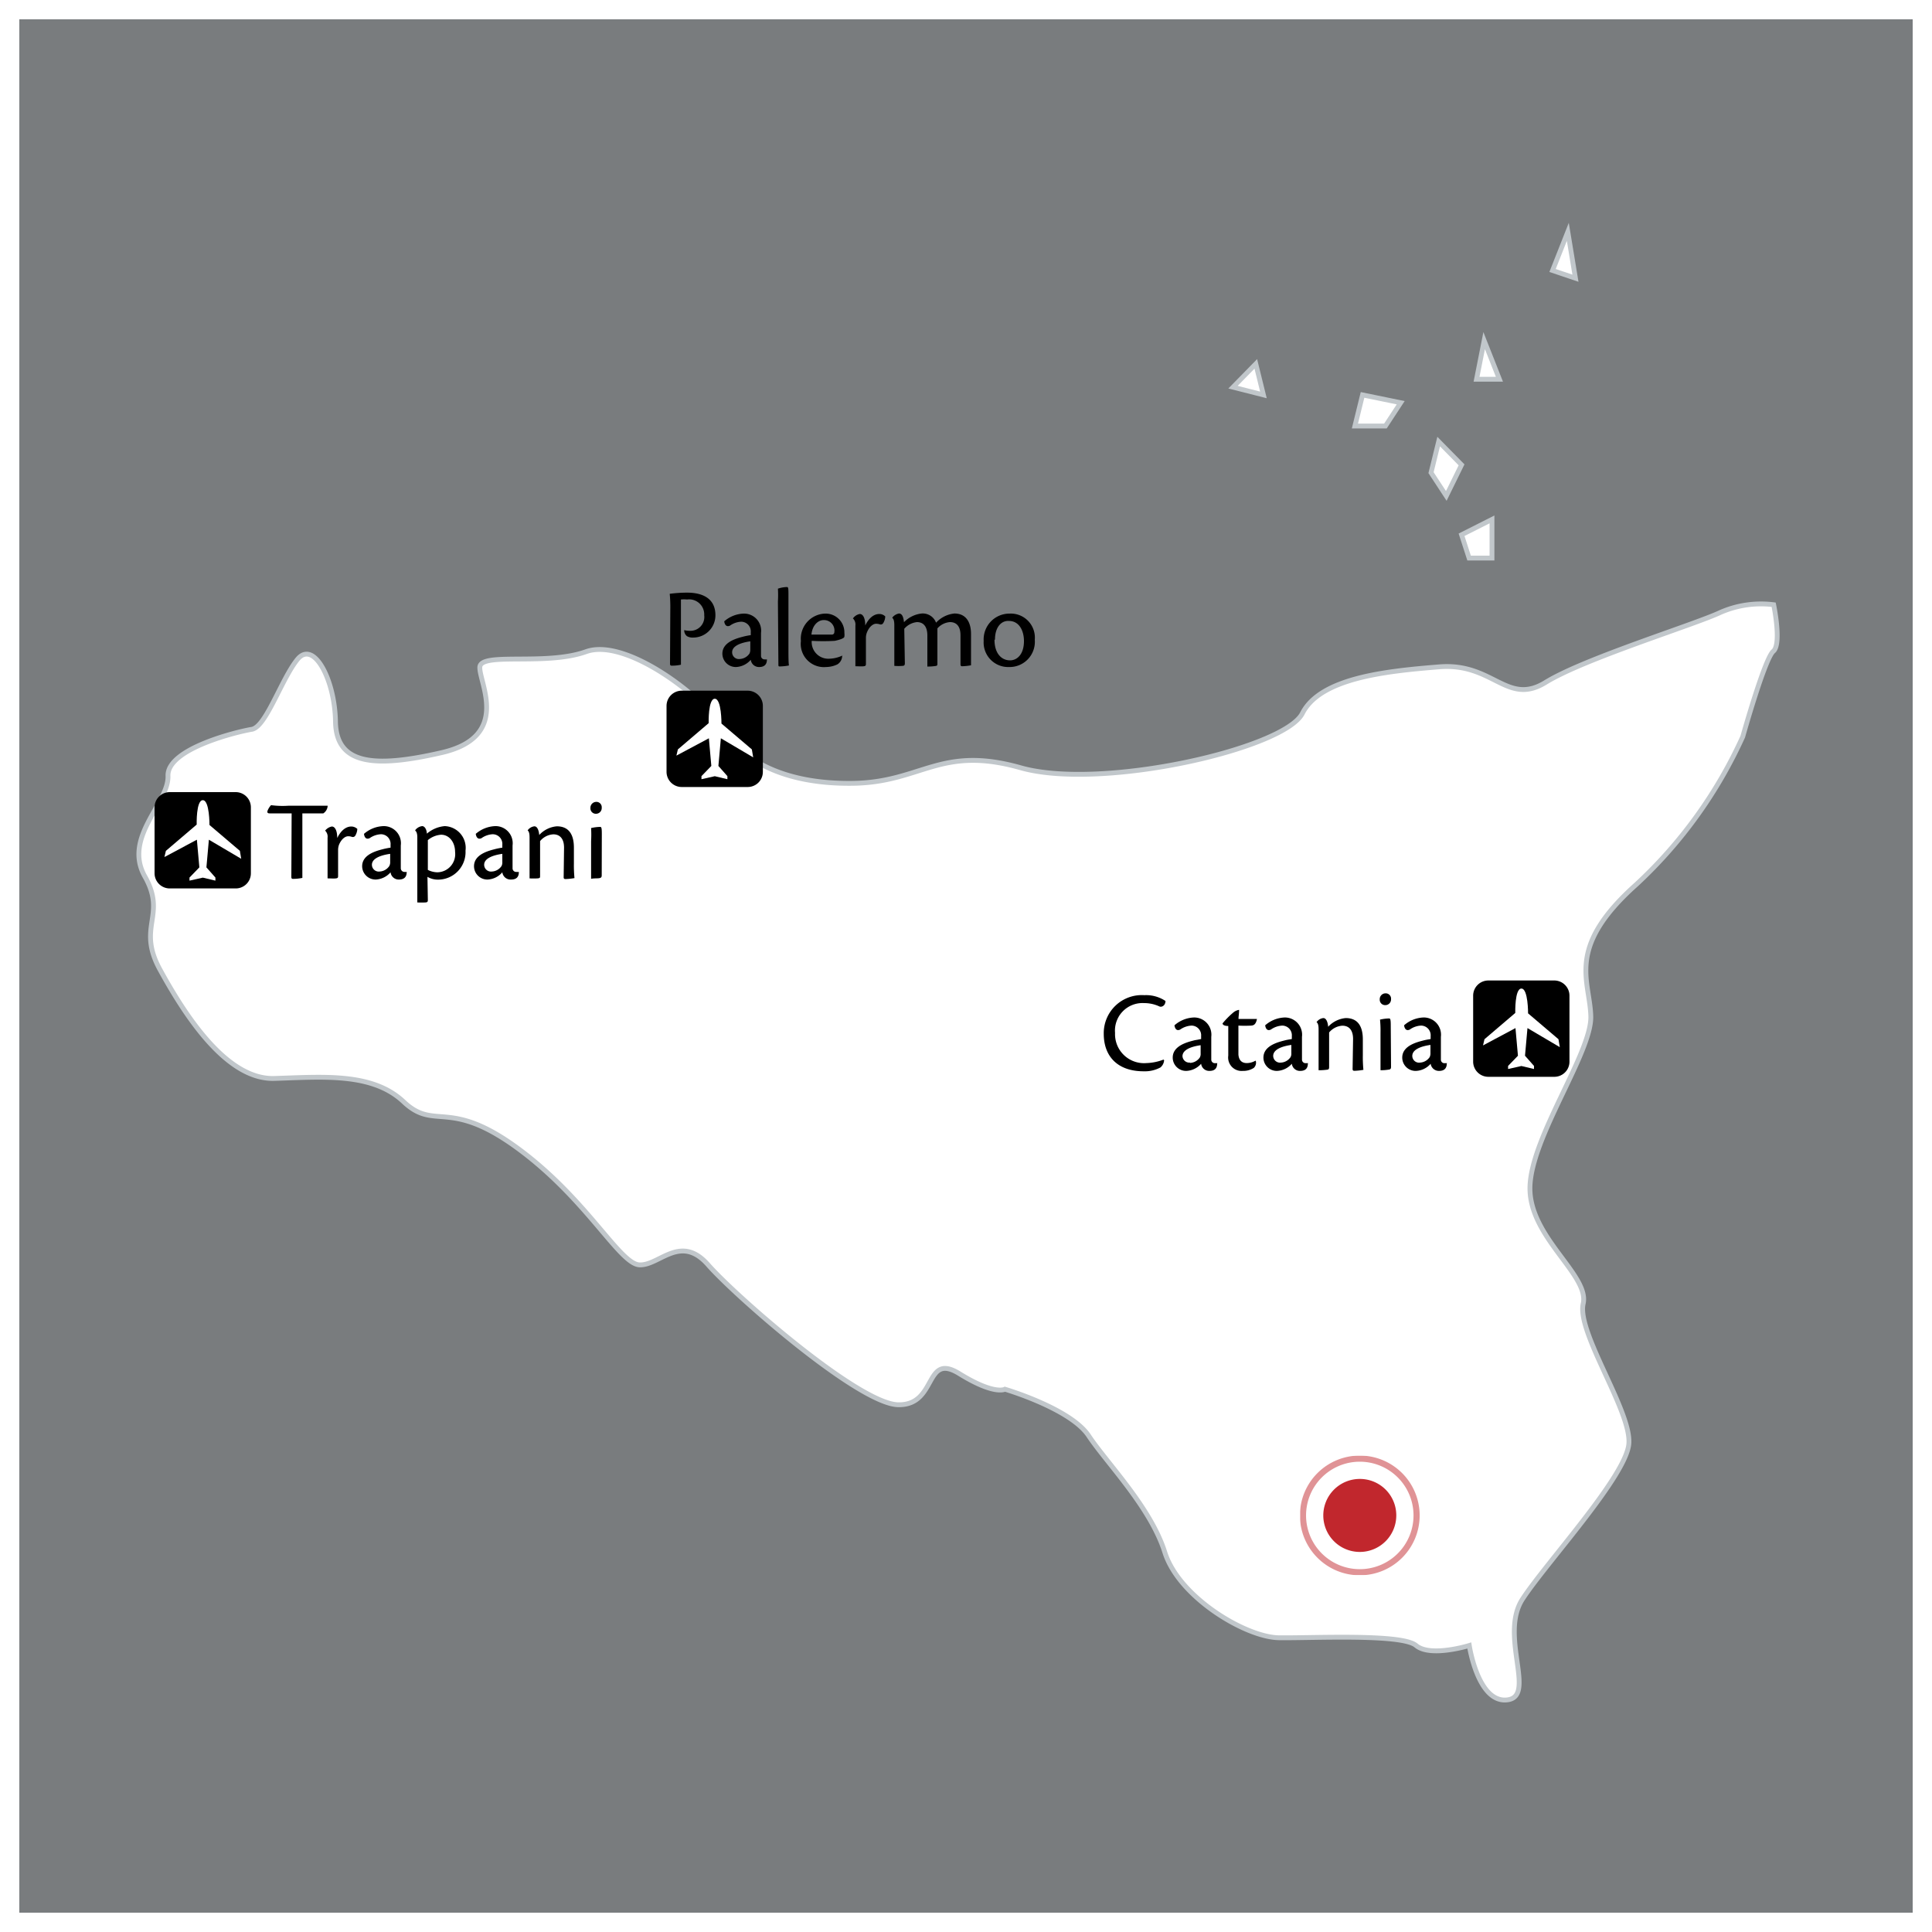 <svg xmlns="http://www.w3.org/2000/svg" xmlns:xlink="http://www.w3.org/1999/xlink" viewBox="0 0 200 200"><rect x="0" y="0" width="200" height="200" fill="#333333" stroke="none"/><defs><symbol id="Aéroport_2" data-name="Aéroport 2" viewBox="0 0 14.45 14.45"><rect width="14.45" height="14.45" style="fill:none"/><path d="M14.45,12.18a2.27,2.27,0,0,1-2.27,2.27H2.28A2.28,2.28,0,0,1,0,12.18V2.28A2.28,2.28,0,0,1,2.28,0h9.9a2.28,2.28,0,0,1,2.27,2.28Z"/><path d="M6.32,4.87s-.1-3.66.92-3.66,1,3.72,1,3.72L12.8,8.81,13,10,8.15,7.14l-.37,4.15,1.35,1.53,0,.46-1.89-.45-2,.45,0-.46,1.48-1.53L6.35,7.14,1.48,9.74l.22-.93Z" style="fill:#fff"/></symbol><symbol id="Chef-lieu" data-name="Chef-lieu" viewBox="0 0 9.75 9.75"><g style="opacity:0.5"><path d="M9.5,4.87A4.63,4.63,0,1,1,4.87.25,4.63,4.63,0,0,1,9.5,4.87Z" style="fill:#fff;stroke:#c1272d;stroke-width:0.5px"/></g><path d="M7.47,4.87a2.6,2.6,0,1,1-2.6-2.59A2.59,2.59,0,0,1,7.47,4.87Z" style="fill:#c1272d;stroke:#c1272d;stroke-width:0.75px"/></symbol></defs><g id="Calque_1" data-name="Calque 1"><rect width="200" height="200" style="fill:#c1c7cb;opacity:0.5"/></g><g id="sicile"><path d="M183.61,62.6a10.48,10.48,0,0,0-5.52.8C175.43,64.66,164,68.17,160,70.64s-5.41-2.06-11-1.61-12.31,1.15-14.18,4.82-20.79,8-29.16,5.63S95.44,81,88.25,81.09s-11.52-2.46-13.39-5.63-10-9.5-14.19-8-10.93,0-11,1.61,3.25,7.18-3.94,8.84-10.93,1.16-11-3.21-2.27-8.5-3.94-6.44-3.25,7-4.73,7.24-8.77,2-8.67,4.82S12.7,86.67,15,90.74s-.89,5.17,1.57,9.65,6.8,11.4,11.82,11.25,10.15-.65,13.4,2.42,4.63-.46,11.82,4.82,10.54,12,12.61,12.06,4.23-3.26,7.09,0S88.94,145.37,93,145.42s2.66-5.48,6.31-3.22,4.72,1.61,4.72,1.61,6.8,2,8.67,4.82,6.41,7.39,7.88,12.06,8.38,8.8,11.82,8.85,12.71-.45,14.19.8,5.51,0,5.51,0,.89,6,3.94,5.63-.88-6.68,1.58-10.45,10.74-12.72,11-16.08-5.41-11.51-4.73-14.48-5.61-6.88-5.51-12.06,6.4-13.92,6.3-17.69-2.66-7.08,4.73-13.67a47.66,47.66,0,0,0,11-15.28s2.27-8.09,3.16-8.84S183.61,62.6,183.61,62.6ZM141.05,40.88l-.79,3.22h3.16L145,41.69Zm7.88,4.83-.79,3.22,1.58,2.41,1.58-3.22Zm2.37,9.65.78,2.41h2.37v-4Zm11-31.36-1.58,4,2.37.8ZM130,37.67l-2.36,2.41,3.15.8Zm23.64-2.41-.79,4h2.37Z" style="fill:#fff;stroke:#c1c7cb;stroke-miterlimit:10;stroke-width:0.5px;fill-rule:evenodd"/></g><g id="Calque_4" data-name="Calque 4"><use width="14.45" height="14.45" transform="translate(152.5 101.5) scale(0.69 0.69)" xlink:href="#Aéroport_2"/><use width="14.45" height="14.45" transform="translate(16 82) scale(0.69 0.69)" xlink:href="#Aéroport_2"/><use width="14.45" height="14.45" transform="translate(69 71.5) scale(0.69 0.69)" xlink:href="#Aéroport_2"/></g><g id="Calque_6" data-name="Calque 6"><path d="M120.51,109.75a1.07,1.07,0,0,1-.38.75,3.4,3.4,0,0,1-1.74.4c-2.71,0-4.13-1.56-4.13-3.88a3.94,3.94,0,0,1,4.2-4,3.62,3.62,0,0,1,2.19.6c0,.43-.33.66-.6.58a3.74,3.74,0,0,0-1.62-.36,2.85,2.85,0,0,0-3,3.09,3,3,0,0,0,3.23,3.12,5.29,5.29,0,0,0,1.78-.36Z"/><path d="M126,110.09c0,.52-.27.77-.8.77a.84.84,0,0,1-.86-.74,2.16,2.16,0,0,1-1.53.74,1.38,1.38,0,0,1-1.41-1.38c0-1.28,1.64-1.63,2.29-1.8l.65-.12v-.31a1,1,0,0,0-1-1.08,2.23,2.23,0,0,0-1.17.41c-.36.17-.54-.08-.59-.44a3.23,3.23,0,0,1,2-.81,1.78,1.78,0,0,1,1.81,2c0,.51,0,1.63,0,2.36a.37.37,0,0,0,.4.37l.25,0Zm-2.79-.06a1.28,1.28,0,0,0,1-.57.79.79,0,0,0,.08-.41v-.85c-1,.14-1.88.48-1.88,1.14A.71.71,0,0,0,123.18,110Z"/><path d="M130,109.83a.73.73,0,0,1-.21.72,2,2,0,0,1-1.14.31,1.39,1.39,0,0,1-1.5-1.58v-3.07c-.42,0-.59-.13-.59-.27a8.5,8.5,0,0,1,1.07-1.09,1.24,1.24,0,0,1,.64-.31c0,.38-.06.67-.06.94h1.91c-.12.62-.38.67-.6.69a12.35,12.35,0,0,1-1.32,0c0,1.2,0,2.46,0,3,.06.7.46.88.87.88a1.84,1.84,0,0,0,.9-.25Z"/><path d="M135.39,110.09c0,.52-.27.77-.8.77a.84.84,0,0,1-.86-.74,2.16,2.16,0,0,1-1.53.74,1.38,1.38,0,0,1-1.41-1.38c0-1.28,1.64-1.63,2.29-1.8.21-.05.48-.09.65-.12v-.31a1,1,0,0,0-1-1.08,2.23,2.23,0,0,0-1.17.41c-.36.17-.54-.08-.59-.44a3.23,3.23,0,0,1,2-.81,1.78,1.78,0,0,1,1.81,2c0,.51,0,1.63,0,2.36a.37.37,0,0,0,.4.37l.25,0ZM132.6,110a1.28,1.28,0,0,0,1-.57.79.79,0,0,0,.08-.41v-.85c-1,.14-1.88.48-1.88,1.14A.71.71,0,0,0,132.6,110Z"/><path d="M140.07,107.56c0-.9-.4-1.38-1.11-1.38a1.94,1.94,0,0,0-1.37.7v3.56c0,.24-.05.28-.25.3a5.83,5.83,0,0,1-.84.05c0-.44,0-1.15,0-2.21v-2c0-.44-.06-.65-.21-.77v0a1,1,0,0,1,.7-.42c.37,0,.48.61.5.9a2.83,2.83,0,0,1,1.82-.9c1.41,0,1.77,1.08,1.77,2.21v1.64a13.11,13.11,0,0,0,.06,1.51,6.31,6.31,0,0,1-.93.1c-.14,0-.19-.06-.19-.18Z"/><path d="M144,103.43a.59.59,0,0,1-.58.62.56.56,0,0,1-.59-.6.6.6,0,0,1,.6-.62A.55.55,0,0,1,144,103.43Zm0,7c0,.22-.07.28-.27.3a4.91,4.91,0,0,1-.82.06c0-.48,0-1.18,0-1.88v-2a12.07,12.07,0,0,0-.05-1.36,4.56,4.56,0,0,1,.93-.12c.13,0,.18.06.18.74Z"/><path d="M149.77,110.09c0,.52-.28.77-.8.77a.86.86,0,0,1-.87-.74,2.13,2.13,0,0,1-1.52.74,1.38,1.38,0,0,1-1.42-1.38c0-1.28,1.65-1.63,2.3-1.8.21-.05.47-.09.64-.12v-.31a1,1,0,0,0-1-1.08,2.17,2.17,0,0,0-1.16.41c-.36.17-.54-.08-.59-.44a3.2,3.2,0,0,1,2-.81,1.78,1.78,0,0,1,1.81,2c0,.51,0,1.63,0,2.36a.36.36,0,0,0,.39.37l.26,0ZM147,110a1.29,1.29,0,0,0,1-.57.91.91,0,0,0,.08-.41v-.85c-1,.14-1.88.48-1.88,1.14A.7.7,0,0,0,147,110Z"/><path d="M30.19,84.2H27.9c-.18,0-.27-.08-.2-.28a1.74,1.74,0,0,1,.36-.57,9,9,0,0,0,1.77.06h4.09a1,1,0,0,1-.45.79H31.3v5.22c0,.82,0,1.22,0,1.46a4.67,4.67,0,0,1-.94.1c-.12,0-.2,0-.2-.22Z"/><path d="M33.65,86a1.15,1.15,0,0,1,.7-.44c.33,0,.56.42.56,1.19.38-.78.9-1.19,1.46-1.19a.92.92,0,0,1,.62.25,1.49,1.49,0,0,1-.22.71.3.3,0,0,1-.35.11,1.12,1.12,0,0,0-.39-.06c-.27,0-.66.25-.92.84A1.54,1.54,0,0,0,35,88v2.64c0,.18,0,.26-.21.29s-.6,0-.88,0c0-.45,0-1.16,0-2.21v-2a.87.87,0,0,0-.28-.76Z"/><path d="M42.1,90.28c0,.52-.28.77-.81.77a.85.85,0,0,1-.86-.75,2.16,2.16,0,0,1-1.52.75,1.39,1.39,0,0,1-1.42-1.38c0-1.28,1.64-1.63,2.29-1.8.22-.05.48-.1.65-.12v-.31a1,1,0,0,0-1-1.08,2.23,2.23,0,0,0-1.17.41c-.36.16-.54-.09-.58-.45a3.23,3.23,0,0,1,2-.8,1.77,1.77,0,0,1,1.81,2c0,.52,0,1.64,0,2.37a.38.38,0,0,0,.4.37,1.07,1.07,0,0,0,.25,0Zm-2.8-.06a1.28,1.28,0,0,0,1-.57.8.8,0,0,0,.09-.41v-.85c-1,.14-1.89.48-1.89,1.13A.71.71,0,0,0,39.3,90.22Z"/><path d="M44.29,93.12c0,.19,0,.28-.24.3a7.81,7.81,0,0,1-.85,0c0-.35,0-1,0-2.1V86.68c0-.38-.09-.62-.21-.68v-.07a1.06,1.06,0,0,1,.71-.41c.27,0,.47.35.49.78a3.26,3.26,0,0,1,1.85-.78,2.25,2.25,0,0,1,2.15,2.54,2.85,2.85,0,0,1-2.83,3,2.13,2.13,0,0,1-1.11-.29Zm0-3.07a2.23,2.23,0,0,0,1,.25,1.88,1.88,0,0,0,1.82-2.11c0-1-.6-1.78-1.45-1.78a2.41,2.41,0,0,0-1.37.56Z"/><path d="M53.71,90.28c0,.52-.27.77-.8.77A.86.86,0,0,1,52,90.3a2.14,2.14,0,0,1-1.52.75,1.38,1.38,0,0,1-1.41-1.38c0-1.28,1.64-1.63,2.29-1.8.21-.05.48-.1.64-.12v-.31a1,1,0,0,0-1-1.08,2.2,2.2,0,0,0-1.16.41c-.36.16-.54-.09-.59-.45a3.26,3.26,0,0,1,2-.8,1.77,1.77,0,0,1,1.81,2c0,.52,0,1.64,0,2.37a.37.37,0,0,0,.4.37,1.07,1.07,0,0,0,.25,0Zm-2.79-.06a1.28,1.28,0,0,0,1-.57.82.82,0,0,0,.08-.41v-.85c-1,.14-1.88.48-1.88,1.13A.71.71,0,0,0,50.92,90.22Z"/><path d="M58.39,87.75c0-.9-.41-1.38-1.11-1.38a1.91,1.91,0,0,0-1.37.7v3.56c0,.24,0,.27-.25.3a7.73,7.73,0,0,1-.84,0c0-.45,0-1.16,0-2.21v-2c0-.44-.06-.64-.2-.76v0a1,1,0,0,1,.7-.42c.37,0,.48.61.5.9a2.79,2.79,0,0,1,1.82-.9c1.41,0,1.77,1.08,1.77,2.21v1.64a13.23,13.23,0,0,0,.06,1.51,6.31,6.31,0,0,1-.93.1c-.14,0-.19-.06-.19-.18Z"/><path d="M62.29,83.61a.59.59,0,0,1-.58.63.56.56,0,0,1-.59-.6.61.61,0,0,1,.6-.63A.55.55,0,0,1,62.29,83.61Zm0,7c0,.21-.08.27-.27.3s-.47,0-.83.06c0-.48,0-1.18,0-1.89v-2a11.82,11.82,0,0,0,0-1.36,4.56,4.56,0,0,1,.93-.12c.13,0,.18.06.18.73Z"/><path d="M69.39,63.1a14.62,14.62,0,0,0-.06-1.63,14,14,0,0,1,1.8-.12c1.69,0,2.93.66,2.93,2.34A2.3,2.3,0,0,1,71.78,66a1.2,1.2,0,0,1-.66-.14.77.77,0,0,1-.29-.63,2.35,2.35,0,0,0,.6.07,1.43,1.43,0,0,0,1.47-1.61,1.56,1.56,0,0,0-1.77-1.63,3.28,3.28,0,0,0-.64,0v5.31c0,.84,0,1.2,0,1.44a4.18,4.18,0,0,1-.92.1c-.12,0-.21,0-.21-.22Z"/><path d="M79.39,68.28c0,.52-.28.77-.81.77a.85.85,0,0,1-.86-.75,2.14,2.14,0,0,1-1.52.75,1.39,1.39,0,0,1-1.42-1.38c0-1.28,1.65-1.63,2.29-1.8.22-.05.48-.1.65-.12v-.31a1,1,0,0,0-1-1.08,2.17,2.17,0,0,0-1.16.41c-.36.16-.54-.09-.59-.45a3.23,3.23,0,0,1,2-.8,1.77,1.77,0,0,1,1.81,2c0,.52,0,1.64,0,2.37a.36.36,0,0,0,.39.37,1.07,1.07,0,0,0,.25,0Zm-2.8-.06a1.29,1.29,0,0,0,1-.57.94.94,0,0,0,.08-.41v-.85c-1,.14-1.88.48-1.88,1.13A.7.7,0,0,0,76.59,68.22Z"/><path d="M80.53,62.26a11.32,11.32,0,0,0,0-1.32,3,3,0,0,1,.93-.17c.13,0,.16.06.16.78v5.77c0,.59,0,1.24.05,1.57a5.58,5.58,0,0,1-.93.1c-.11,0-.16,0-.16-.16Z"/><path d="M87.18,67.92a1.05,1.05,0,0,1-.5.86,2.79,2.79,0,0,1-1.17.27,2.4,2.4,0,0,1-2.6-2.69,2.6,2.6,0,0,1,2.5-2.84,1.94,1.94,0,0,1,2,2,1.43,1.43,0,0,1,0,.38c0,.2-.62.36-1,.44a21.2,21.2,0,0,1-2.38,0,1.72,1.72,0,0,0,1.8,1.85,3.38,3.38,0,0,0,1.38-.33ZM84,65.69c.84,0,1.91,0,2.14,0a.24.24,0,0,0,.23-.25,1.08,1.08,0,0,0-1.1-1.25C84.68,64.19,84.09,64.73,84,65.69Z"/><path d="M88.31,64a1.12,1.12,0,0,1,.69-.44c.34,0,.57.42.57,1.19.38-.78.89-1.19,1.46-1.19a.87.87,0,0,1,.61.25,1.39,1.39,0,0,1-.22.71.29.29,0,0,1-.34.11,1.21,1.21,0,0,0-.4-.06c-.26,0-.66.25-.91.84a1.54,1.54,0,0,0-.13.63v2.64c0,.18,0,.26-.22.29s-.6,0-.87,0c0-.45,0-1.16,0-2.21v-2a.89.89,0,0,0-.27-.76Z"/><path d="M93.67,68.65c0,.21-.06.27-.24.28a5,5,0,0,1-.85,0c0-.45,0-1.16,0-2.21v-2c0-.38-.06-.65-.2-.74v-.06a1.13,1.13,0,0,1,.68-.41c.4,0,.48.56.52.9a3,3,0,0,1,1.83-.9,1.47,1.47,0,0,1,1.49.95,3,3,0,0,1,1.9-.95c1.27,0,1.72,1,1.72,2.11v1.75c0,.68,0,1.2,0,1.5a6,6,0,0,1-.92.1c-.12,0-.17-.06-.17-.2v-3c0-.91-.39-1.37-1.09-1.37a1.92,1.92,0,0,0-1.3.65v3.59c0,.24,0,.28-.24.31A5.2,5.2,0,0,1,96,69c0-.45,0-1.16,0-2.21v-1c0-.91-.39-1.39-1.08-1.39a2,2,0,0,0-1.31.69Z"/><path d="M107.12,66.23a2.61,2.61,0,0,1-2.65,2.82,2.54,2.54,0,0,1-2.64-2.71,2.67,2.67,0,0,1,2.69-2.82A2.49,2.49,0,0,1,107.12,66.23Zm-4.17,0c0,1.42.73,2.13,1.61,2.13.71,0,1.44-.6,1.44-2,0-1-.45-2.08-1.56-2.08C103.65,64.23,103,64.93,103,66.21Z"/></g><g id="Calque_7" data-name="Calque 7"><use width="9.75" height="9.75" transform="translate(134.58 150.68) scale(1.27 1.27)" xlink:href="#Chef-lieu"/></g><g id="Calque_5" data-name="Calque 5"><rect x="1" y="1" width="198" height="198" style="fill:none;stroke:#fff;stroke-miterlimit:10;stroke-width:2px"/></g></svg>